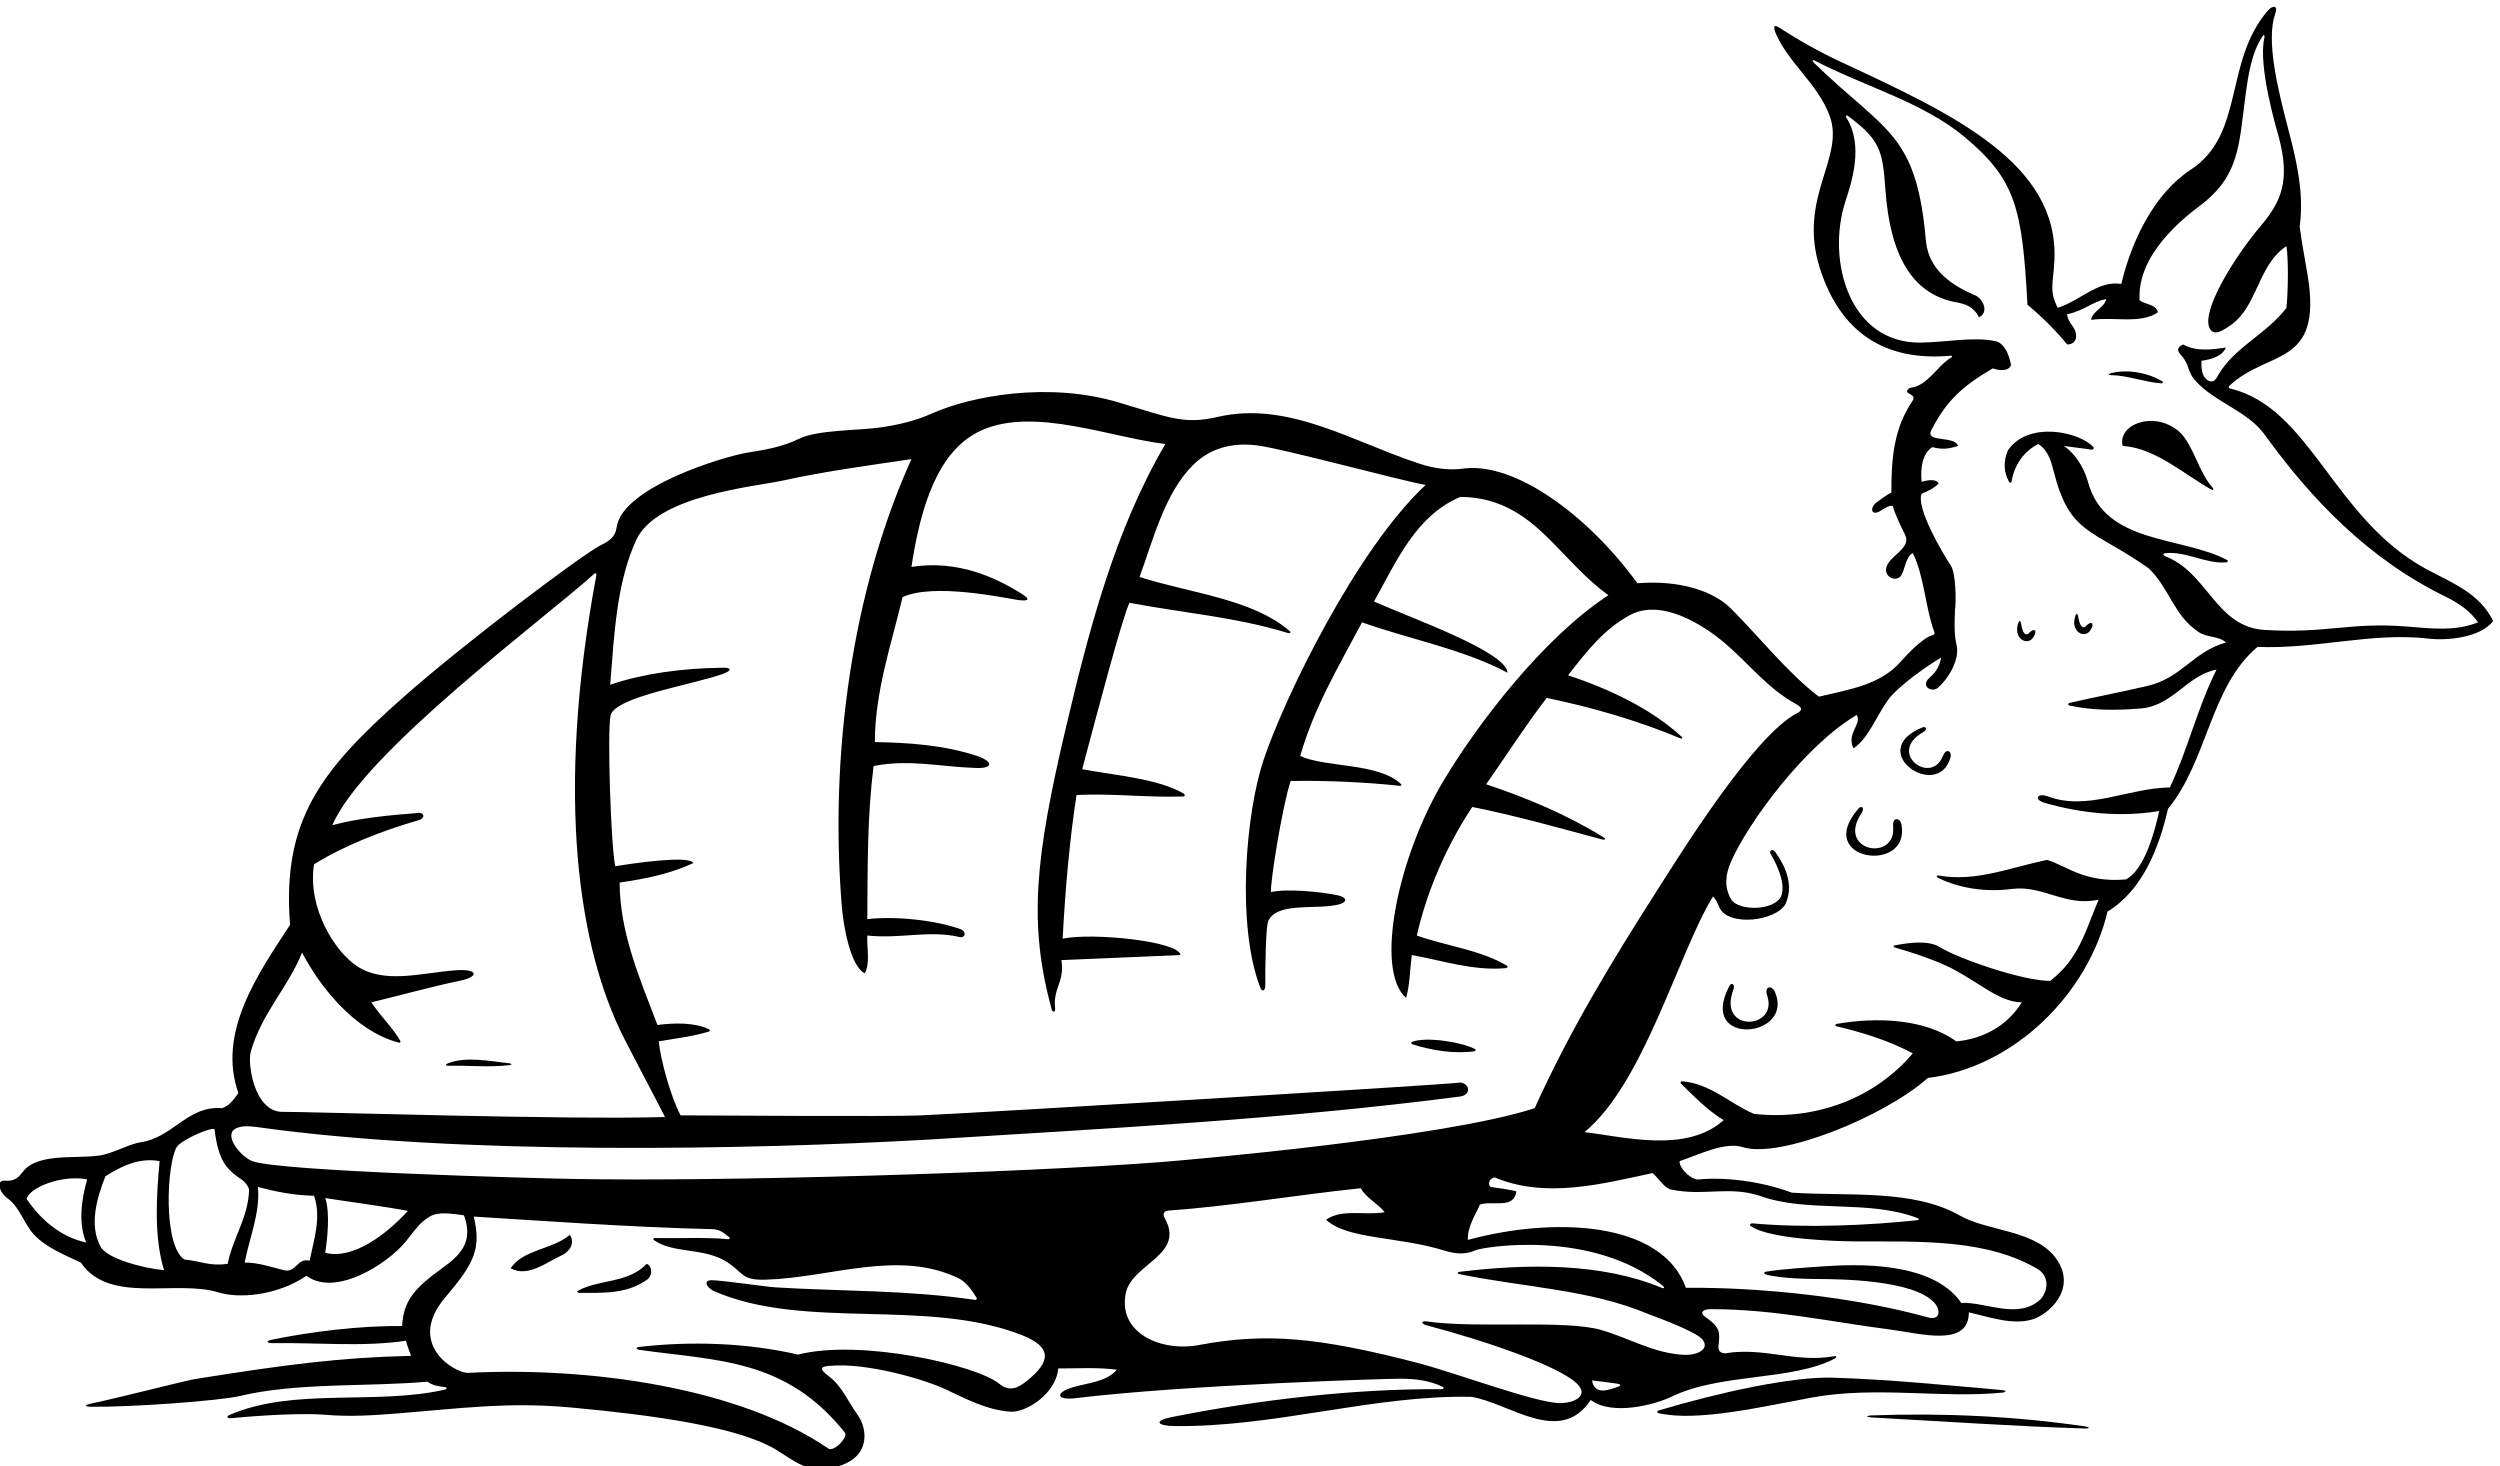 <?xml version="1.0" encoding="UTF-8" standalone="no"?>
<svg xmlns:inkscape="http://www.inkscape.org/namespaces/inkscape" xmlns:sodipodi="http://sodipodi.sourceforge.net/DTD/sodipodi-0.dtd" xmlns="http://www.w3.org/2000/svg" xmlns:svg="http://www.w3.org/2000/svg" version="1.1" id="svg1" width="678.114" height="397.679" viewBox="0 0 678.114 397.679">
  <defs id="defs1"></defs>
  <g id="g1" transform="translate(-64.458,-319.106)">
    <path id="path1" d="m 5432.67,4380.11 c -189.56,102.59 -236.11,330.1 -400.62,368.22 -1.69,0.39 -2.68,3.54 -1.45,4.71 79.35,75.5 190.86,37.4 160.58,224.46 -5.68,35.08 -12.14,66.79 -16.45,100.96 9.18,68.54 -6.11,133 -23.13,197.96 -21.84,83.35 -45.81,181.68 -26.84,235.9 6.6,17.09 -4.63,18.69 -15.34,6.18 -89.81,-104.91 -46.29,-251.77 -156.96,-324.07 -74.82,-48.89 -121.32,-146.55 -141.44,-232.93 -47.55,7.71 -82.89,-33.73 -129.81,-48.83 -18.06,36.13 -8.95,49.05 -6.72,97.01 9.2,198.02 -206.78,298.18 -434.01,403.9 -43.06,20.03 -84.89,43.22 -125.47,69.62 -12.37,8.04 -14.62,4.57 -9.32,-9.65 26.2,-61.5 86.88,-104.55 110.28,-168.89 32.19,-85.84 -65.47,-166.77 -20.06,-310.37 41.79,-132.19 133.11,-191.42 267.16,-179.19 3.72,0.34 3.86,-1.94 0.43,-4.01 -29.22,-17.69 -47.5,-58.19 -84.3,-61.64 -17.36,-13.66 15.42,-10.29 6.42,-25.71 -38.56,-56.54 -43.7,-116.95 -43.7,-187.64 -12.13,-6.53 -20.2,-13.06 -30.1,-20.09 -13.87,-9.83 -12.69,-30.26 9.2,-16.61 8.26,5.15 17.24,11.23 23.7,9.07 8.18,-26.37 23.55,-54.66 25.77,-59.71 12.17,-27.71 -34.6,-41.82 -39.14,-67.21 -3.47,-19.41 22.19,-28.41 30.67,-14.56 8.18,13.34 8.42,36.46 23.6,45.73 23.67,-47.34 25.6,-112.8 44.43,-162.42 0.59,-1.57 -1.41,-4.57 -3.21,-4.94 -22.04,-4.55 -60.59,-48.33 -65.72,-54.15 -42.28,-48 -105.64,-56.75 -166.99,-71.51 -62.69,47.59 -120.13,120.35 -178.97,179.44 -34.11,34.27 -101.25,59.09 -191.17,51.9 -98.71,136.21 -249.03,248.85 -356.39,233.71 -27.17,-3.84 -57.92,0.4 -86.29,9.57 -135.12,43.68 -268.63,129.42 -413,96.03 -68.61,-15.87 -97.61,-1.98 -201.75,29.31 -142.54,42.82 -300.43,13.75 -381.8,-22.58 -33.15,-14.8 -67.41,-22.84 -102.65,-28.03 -45.18,-6.66 -130.62,-4.81 -168.06,-23.44 -32.11,-15.98 -68.79,-22.56 -104.89,-28.17 -43.8,-6.8 -256.62,-69.46 -267.08,-153.3 -2.32,-18.61 -16.19,-27.69 -32.06,-35.42 -34.75,-16.93 -274.34,-196.31 -404.89,-311.98 -167.37,-148.29 -245.63,-250.58 -228.91,-462.29 -65.55,-100.24 -149.087,-219.77 -105.388,-343.15 -10.281,-14.14 -17.996,-25.7 -33.414,-30.84 -69.887,6.02 -100.234,-60.25 -166.234,-69.61 -23.297,-3.31 -56.551,-23.05 -84.094,-27 -47.707,-6.85 -125.774,5.79 -155.563,-32.75 -8.089,-10.47 -16.355,-20.43 -36.222,-18.44 -19.598,2.25 -13.172,-24.26 6.429,-37.27 24.414,-19.28 32.129,-51.41 52.688,-73.26 25.707,-26.99 62.976,-41.12 95.109,-56.55 58.235,-86.14 193.207,-33.69 281.66,-61.07 38.868,-12.03 116.609,-7.7 178.439,34.08 59.39,-43.75 165.32,24.46 202.24,69.57 13.76,16.81 24.08,32.48 37.79,43.4 18.73,14.9 30.52,17.93 81.28,10.41 20.51,-55.69 -9.53,-82.55 -44.38,-107.74 -56.47,-40.82 -78.99,-65.87 -81.9,-118.13 -85.3,1.09 -185.96,-11.48 -265.09,-27.69 -13.86,-2.84 -11.61,-7.4 3.24,-7.15 84.69,1.44 184.6,-8.16 269.89,4.96 1.6,-8.68 7.23,-22.33 10.28,-30.85 -147.9,-3.44 -259.48,-18.44 -439.972,-47.24 -21.297,-3.4 -152.235,-37.51 -215.082,-50.67 -12.051,-2.53 -9.988,-5.87 1.363,-5.98 85.957,-0.8 263.145,12.16 304.934,22.1 116.997,27.83 258.707,18.21 382.167,29.1 11.02,-8.02 21.75,-9.29 35.92,-11.07 4.01,-0.5 4.18,-4.04 -0.23,-5.06 -140.01,-32.33 -309.79,5.11 -439.939,-52.02 -6.289,-2.76 -4.282,-7.2 4.543,-6.3 54.326,5.51 146.326,10.9 190.596,6.99 50.02,-4.4 98.02,-1.22 144.48,2.44 130.33,10.25 227.94,24.32 357.66,12.38 177.8,-16.38 323.87,-39.14 402.21,-77.39 38.55,-18.83 68.78,-53.67 115.8,-47.9 97.93,12.02 86.93,82 66.56,109.79 -19.82,27.03 -31.06,58.19 -59.53,79.64 -21.63,16.31 -14.52,19.19 0.94,20.7 77.42,7.54 195.67,-28.17 236.55,-47.25 42.46,-19.82 83.77,-42.28 132.98,-46.15 31.12,-2.45 93.32,35.7 97.95,88.19 39.84,0 80.97,2.57 119.53,-2.57 -22.09,-25.24 -57.94,-26.39 -89.95,-35.83 -36.1,-10.64 -34.32,-26.99 5.67,-22.18 229.54,27.62 643.15,40.07 665.2,39.69 29.28,-0.51 57.06,-3.52 83.74,-16.76 2.94,-1.46 1.72,-4.68 -1.82,-4.65 -179.07,1.43 -374.41,-21.76 -551.03,-56.85 -36.93,-7.34 -30.62,-17.86 5.61,-18.32 204.72,-2.6 404.79,63.36 604.86,59.64 77.11,-11.57 181.22,-101.54 244.19,-6.43 43.11,-32.96 131.7,-9.48 164.79,6.66 99.37,48.5 245.48,31.87 332.99,77.81 4.76,2.5 3.47,5.62 -1.58,4.72 -77.87,-14.01 -142.79,19.19 -222.45,5.91 -13.42,1.12 -14.19,8.56 -13,17.78 3.49,27.03 1.06,36.73 -26.09,55.64 -15.54,10.83 -3.12,16.63 8.73,16.66 128.91,0.39 247.13,-26.09 366.43,-41.43 62.26,-8 161.3,-37.27 161.3,34.89 39.49,-8.54 87.84,-26.82 129.59,-14.38 32.4,9.65 90.03,60.22 50.96,120.45 -40.7,62.75 -141.39,58.14 -199.83,91.85 -95.1,53.98 -228.76,38.56 -341.86,46.27 -61.69,23.14 -136.23,32.13 -188.92,26.99 -13.82,-2.73 -41.13,21.85 -39.85,37.27 42.42,14.14 92.7,40.32 129.81,28.27 74.05,-22.98 284.57,60.11 376.56,141.38 178.65,21.85 327.73,174.78 366.29,339.29 71.97,43.7 105.39,131.09 123.38,209.49 80.97,98.96 86.1,249.33 182.5,330.3 120.55,-4.78 233.34,30.36 349.7,16.86 39.51,-4.59 105.9,2.9 130.96,35.83 -27.73,57.26 -84.11,77.77 -136.62,106.19 z M 996.016,3395.43 c 22.244,78.92 76.364,131.25 104.624,202.47 32.79,-63.06 103.97,-159.56 197.72,-183.77 1.77,-0.46 3.77,1.64 2.95,3.09 -15.59,27.51 -39.77,49.85 -59.3,79.15 60.68,14.56 120.21,31.42 180.76,44.07 39.81,8.15 36.53,24.33 -6.43,21.42 -70.1,-4.77 -146,-29.04 -202.86,7.77 -44.79,28.99 -102.3,117.99 -88.42,208.2 59.22,37.02 137.4,68.11 212.93,89.87 15.67,4.59 11.43,17.27 -2.1,14.78 -7.86,-1.45 -102.72,-5.37 -173.56,-24.96 64.07,149.44 434.93,422.6 534.67,513.22 1.79,1.63 4.43,0.17 4.08,-2.1 -85.14,-455.99 -35.28,-764.32 55.7,-944.22 18.47,-36.52 72.57,-138.82 84.13,-161.96 -196.82,-6.05 -718.65,10.77 -782.85,10.61 -55.09,2.72 -68.853,98.2 -62.044,122.36 z M 660.453,3006.39 c -51.406,11.56 -91.89,45.3 -121.453,89 5.145,23.13 71.652,49.96 123.383,39.84 -11.567,-40.48 -18.637,-89 -1.93,-128.84 z m 30.203,-9.96 c -25.703,44.98 -7.711,102.81 8.996,145.23 32.129,20.56 69.403,38.55 110.528,30.84 -6.746,-72.13 -11.567,-155.51 8.996,-222.34 -43.696,3.86 -113.738,23.29 -128.52,46.27 z m 258.328,-33.42 c -37.273,-5.14 -52.695,5.14 -88.679,9 -43.567,29.95 -35.492,195.3 -15.367,228.93 8.71,14.56 66.933,40 77.054,37.11 8.074,-64.58 23.996,-81.81 54.02,-102.13 7.59,-5.14 13.668,-11.65 16.668,-21.25 -1.285,-56.55 -33.418,-98.96 -43.696,-151.66 z m 167.076,6.43 c -25.7,6.42 -26.99,-25.71 -52.7,-19.28 -25.7,6.43 -53.4,15.82 -79.676,15.42 8.996,48.84 32.126,101.53 26.986,154.23 39.84,-10.29 70.69,-16.71 114.39,-18 15.42,-43.69 -0.33,-89.8 -9,-132.37 z m 31.97,16.06 c 3.85,25.71 10.28,80.81 0,111.66 29.94,-5 120.49,-16.89 168.52,-26.19 -43.69,-47.55 -111.49,-99.93 -168.52,-85.47 z m 1430.26,-261.64 c -16.45,-12.98 -33.85,-23.41 -56.22,-5.04 -46.43,37.65 -282.36,91.73 -409.98,59.12 -103.37,24.04 -217.99,27.85 -323.87,15.62 -7.33,-0.85 -6.79,-4.94 0.76,-6.01 158.67,-22.42 298.3,-17.45 418.87,-168.86 6.91,-9.16 -22.82,-40.44 -34.07,-32.24 -181.21,124.26 -486.84,167 -733.85,154.22 -25.63,-1.74 -129.46,57.66 -46.57,154.71 59.84,70.06 72.64,99.64 57.5,164.02 116.43,-7.01 316.8,-21.85 489.02,-25.7 14.57,-1.21 23.19,-9.28 31.46,-15.95 2.76,-2.22 1.47,-4.92 -2.25,-4.52 -40.04,4.25 -100.01,1.56 -149.54,2.34 -2.32,0.04 -3.3,-2.78 -1.42,-4.1 40.11,-28.16 102.13,-14.92 148.27,-44.21 35.46,-22.51 29.08,-37.98 79.69,-36.56 132.67,3.74 272.65,63.3 396.3,1.47 15.08,-9.28 24.93,-23.8 34.26,-38.83 1.01,-1.61 -1.14,-4.24 -3.21,-3.93 -137.3,20.35 -268.12,17.31 -406.49,25.55 -19.91,1.18 -110.37,14.64 -130.93,14.64 -15.26,0.48 -13.66,-12.37 3.86,-21.85 185.65,-81.3 434.32,-13.66 629.17,-90.23 62.55,-24.57 58.2,-54.99 9.24,-93.66 z m -927.43,412.34 c -68.75,1.28 -605.79,15.37 -653.145,36.87 -24.879,11.29 -57.141,53.09 -32.594,65.82 12.75,6.61 29.695,5.05 47.129,2.61 412.36,-57.55 1001.63,-45.57 1362.02,-25.3 372.71,23.13 734.03,41.86 1088.74,88.13 22.26,3.8 19.44,25.67 0.45,28.44 -44.23,-5.32 -979.66,-61.81 -1104.15,-67.12 -58.52,-2.5 -424.9,-0.06 -486.75,0.18 -21.85,42.41 -40.64,114.87 -44.5,150.86 34.24,6.11 69.65,9.9 102.9,20.22 1.69,0.52 1.52,3.62 -0.33,4.52 -28.38,13.8 -70.16,13.5 -105.14,8.68 -34.06,89.64 -77.11,187.64 -77.11,290.45 52.69,7.71 104.1,17.99 150.37,39.84 -9,16.71 -127.23,-1.28 -159.36,-6.42 -9,42.41 -16.48,274.43 -9.57,307.11 8.17,38.62 169.73,63.24 229.75,85.3 18.15,6.68 18.22,13.55 -4.28,12.31 -79.63,-1.18 -158.58,-11.65 -226.19,-34.58 8.08,101.54 13.05,208.27 53.05,295.06 42.24,91.64 243.16,108.93 299.46,121.39 85.61,18.95 179.48,31.3 261.82,43.65 -120.22,-266.47 -167.54,-599.88 -141.94,-912.62 3.24,-39.55 17.37,-121.37 46.83,-136.11 11.57,21.85 3.86,51.41 5.15,77.11 68.58,-7.21 125.9,11.47 187.78,-2.99 12.98,-3.03 14.58,11.48 2.86,15.75 -49.17,17.92 -131.38,27.56 -190.64,20.66 0.64,109.88 0,212.06 12.85,312.3 73.07,14.4 136.61,-1.73 208.68,-4.01 37.82,-1.2 34.59,13.85 0.63,25.12 -66.77,21.75 -137.93,26.5 -206.74,27.73 0,101.54 33.41,199.21 56.55,295.6 63.06,29.1 201.9,-0.72 237.26,-6.11 21.49,-2.53 22.76,2.22 5.4,13.06 -55.07,34.42 -131.23,69.11 -224.67,54.74 18.99,123.36 53.82,238.81 143.43,278.66 107.42,47.77 262.39,-14.79 374.51,-28.05 -102.44,-174.74 -155.43,-376.95 -203.14,-579.64 -62.39,-265.04 -76.67,-398.09 -28.56,-574.19 1.51,-5.51 8.45,-5.73 6.76,3.98 -4.44,40.38 20.11,52.93 12.88,97.27 92.53,3.86 154.22,6.43 242.9,10.28 -2.57,28.28 -179.93,46.27 -240.33,33.42 5.14,98.96 14.14,201.78 28.27,293.02 74.01,3.71 144.48,-5.62 218.2,-2.97 3.09,0.12 3.47,4.13 0.43,5.87 -54.35,31.09 -136.47,36.41 -207.06,49.8 31.49,118.08 81.29,307.64 96.39,339.29 111.41,-21.04 216.85,-28.97 323.22,-61.67 4.07,-1.26 6.8,1.22 3.99,3.65 -76.82,66.49 -202.5,77.24 -306.64,110.72 27.95,76.15 51.29,170.91 109.13,228.31 20.28,20.12 61.38,50.01 134.1,39.5 57.82,-8.36 284.98,-70.22 340.25,-80.17 -141.12,-131.24 -288.05,-433.91 -330.36,-560.23 -36.93,-110.28 -55.66,-337.02 -7.23,-464.05 4.21,-11.03 10.74,-7.59 10.57,4.45 -0.44,31.13 1.15,119.23 5.66,129.64 17.44,40.33 94.98,23.35 142.57,34.19 18.83,4.29 20.7,14.51 -1,19.26 -34.02,6.95 -101.87,13.89 -135.73,6.49 -1.48,19.45 22.28,170.98 40.16,226.52 73.72,1.25 156.24,-2.66 223.36,-9.96 1.92,-0.21 3.34,2 2.06,3.25 -45.12,44.33 -156.92,33.89 -205.82,57.8 28.28,98.96 78.4,182.66 125.95,272.46 97.68,-34.7 204.35,-53.98 296.88,-102.81 -2.48,42.26 -188.18,108.26 -272.46,145.22 46.27,82.26 84.82,174.79 176.07,213.35 86.87,0 142.09,-46.57 184.55,-89.16 37.72,-37.84 72.17,-78.56 117.48,-111.34 -132.42,-86.43 -266.24,-261.19 -336.71,-379.11 -93.2,-155.95 -140.56,-385.86 -75.84,-442.13 7.71,26.99 7.71,57.83 11.56,87.39 62.97,-11.11 125.93,-32.89 192.32,-26.62 2.71,0.26 4.07,3.54 1.98,4.79 -54.55,32.7 -125.84,40.63 -184.02,61.67 20.57,91.25 61.7,185.07 113.1,262.19 90.46,-18.09 182.05,-44.11 265.22,-66.36 5.45,-1.46 7.75,1.13 3.47,3.8 -73.93,46.06 -156.59,80.88 -240.41,108.82 39.84,56.55 77.11,115.67 123.37,176.08 90.8,-18.41 189.8,-47.36 272.4,-82.37 3.92,-1.67 5.48,0.9 2.31,3.8 -62.24,56.94 -146.62,96.71 -231.01,124.83 38.04,48.61 72.6,93.73 125.82,122.53 65.34,35.36 151.12,-21.49 190.18,-53.96 52.83,-43.92 88.78,-94.58 150.47,-128.15 9.95,-5.41 11.95,-11.88 2.19,-16.79 -89.11,-44.79 -238.41,-286.13 -288.2,-364.16 -91.5,-143.39 -177.05,-283.97 -248.57,-442.4 -185.07,-60.41 -705.47,-105.6 -766.04,-110.2 -289.55,-21.99 -888.85,-39.85 -1197.6,-34.06 z m 2133.49,-423.94 c -20.1,-6.95 -47.75,-17.43 -52.9,12.99 17.58,-1.85 34.5,-4.37 51.23,-6.59 6.5,-0.87 9.17,-3.81 1.67,-6.4 z m 172.52,96.26 c 14.92,-18.74 -9.24,-32.52 -38.38,-31.05 -60.94,3.09 -111.62,34.19 -167.93,50.57 -74.36,21.61 -253.56,2.6 -356.52,17.59 -11.67,1.69 -11.32,-4.99 -0.12,-7.94 124.94,-32.9 269.16,-83.18 306.12,-118.3 26.59,-25.25 -4.24,-40 -33.02,-40.37 -48.88,-0.62 -213.79,62.16 -295.99,83.25 -198.89,51 -304.88,60.75 -441.51,35.15 -78.67,-14.74 -168.89,26.09 -147.84,110.33 17.21,57.2 119.66,74.61 78.36,148.49 -5.1,8.3 -1.24,14.73 6.14,15.24 129.96,9.34 261.16,31.88 393.6,45.75 11.57,-20.56 35.99,-32.12 48.84,-48.83 -38.4,-7.39 -87.4,7.71 -119.53,-15.42 43.33,-40.53 147.8,-33.74 242.11,-63.16 20.93,-6.2 41.67,-8.91 62.53,0.88 13.53,6.34 236.88,44.77 382.17,-72.44 4.18,-3.37 2.78,-6.22 -2.07,-4.2 -122.31,50.99 -273.29,49.66 -413.2,32.62 -4.42,-0.54 -4.02,-3.66 0.58,-4.62 131.15,-27.22 264.87,-30.8 385.14,-81.4 8.9,-3.74 96.54,-34.6 110.52,-52.14 z m 116.45,293.29 c 98.95,-35.98 221.23,-6.62 322.27,-45.58 2.69,-1.04 2.75,-3.83 0.08,-4.12 -100.15,-10.7 -228.96,-16.5 -337.31,-6.48 -3.18,0.29 -6.18,-3.14 -3.77,-5.01 36.18,-28 182.56,-31.73 214.08,-31.86 131.72,-0.56 269.81,5.91 375.28,-58.6 21.52,-17.67 15.42,-42.41 3.85,-57.83 -44.98,-44.99 -113.09,-6.43 -163.22,-9 -58.48,85.31 -213.74,79.44 -284.21,74.41 -16.97,-1.21 -84.94,-5.37 -114.97,-10.9 -3.22,-0.59 -3.65,-4 -0.76,-4.95 29.76,-9.72 99.36,-9.74 111.74,-9.88 33.26,-0.37 191.19,-0.29 233.94,-49.05 12.32,-14.06 11.52,-36.21 -14.05,-29.11 -149.15,41.45 -339.02,61.56 -493.32,60.33 -48.63,136.15 -268.82,145.3 -444.68,97.67 -1.29,28.28 17.4,53.72 24.41,71.97 25.71,9 69.41,-10.28 74.55,26.99 -14.14,3.86 -34.7,6.42 -52.7,9 -7.71,7.71 0,19.28 9,19.28 104.1,-43.7 218.49,-12.86 321.3,8.99 12.85,-10.28 23.46,-30.04 37.27,-33.41 66.83,-14.14 118.24,7.71 181.22,-12.86 z M 5390.03,4263 c -112.82,8.84 -161.11,-15.04 -288.55,-7.07 -98.46,7.24 -114.46,117.64 -201.78,150.46 -3.72,1.4 -3.66,5.45 0.22,5.89 43.73,4.94 82.46,-22.38 125.48,-18.61 2.64,0.23 3.68,3.5 1.49,4.66 -93.48,49.46 -250.08,31.54 -283.98,159.62 -8.36,29.24 -24.42,55.26 -48.84,73.26 12.52,-2.28 36.15,-4.56 56.57,-7.73 2.63,-0.41 5.12,3.11 3.45,5.01 -27.11,30.94 -132.4,54.98 -174.4,-6.28 -9.39,-22.3 -9.14,-44.6 2.72,-64.94 1.13,-1.93 4.25,-1.25 4.61,0.96 5.41,33.09 24.24,61.17 54.36,76.83 19.61,-12.06 25.94,-33.43 31.46,-55.26 32.99,-130.41 77.02,-116.17 193.45,-197.92 42.41,-39.84 51.41,-96.39 101.53,-129.81 18.15,-12.69 41.13,-7.71 56.55,-21.85 -68.12,-19.27 -89,-71.97 -160.66,-88.67 -50.09,-11.93 -107.93,-22.75 -158.12,-34.52 -3.89,-0.91 -3.89,-4.64 -0.06,-5.47 46.47,-10.11 93.79,-9.85 138.91,-6.28 70.04,1.93 98.96,68.11 160.65,79.68 -38.56,-77.11 -59.12,-164.51 -95.11,-240.33 -84.77,-1.25 -168.32,-48.44 -248.33,-18.44 -22.22,8.33 -30.59,-6.27 -6.56,-13.16 71.91,-20.64 153.64,-29.97 233.05,-16.53 -9,-42.57 -30.85,-121.52 -68.12,-139.51 -85.47,-7.23 -120.81,28.27 -160.65,39.84 -70.81,-14.4 -144.98,-45.62 -220.43,-31.89 -5.34,0.97 -5.93,-2.57 -0.6,-5.18 42.87,-21.03 97.01,-29.28 150.34,-22.05 62.98,7.71 109.25,-37.27 176.07,-21.85 -26.98,-62.97 -39.84,-120.81 -98.95,-165.79 -57.25,0 -189.83,46.62 -224.13,68.42 -24.14,15.33 -63.83,9.49 -93.41,3.96 -3.09,-0.57 -1.84,-3.6 1.71,-4.6 29.62,-8.29 59.99,-18.46 89.7,-30.58 70.9,-28.91 117.18,-80.9 168.29,-80.9 -28.27,-46.26 -77.11,-74.54 -133.66,-79.68 -63.54,46.43 -163.09,49.88 -243.42,35.75 -4.17,-0.73 -4.11,-4.19 0.01,-5.15 53.85,-12.64 108.17,-29.95 154.73,-55.02 -77.11,-91.25 -197.92,-137.52 -323.87,-123.38 -49.46,21.02 -89.4,62.26 -147.29,66.5 -2.28,0.17 -3.25,-3.19 -1.37,-5.01 24.71,-23.93 54.73,-55.24 86.97,-74.34 -76.79,-68.12 -202.67,-33.88 -284.03,-24.42 121.13,98.94 192.15,366.88 262.18,480.67 5.89,-5.16 9.25,-14.11 13.22,-22.75 18.08,-39.33 114.98,-27.7 134.58,7.32 17.62,38.76 -0.19,77.52 -21.04,106.47 -5.95,7.92 -12.38,1.17 -9.49,-3.81 2.9,-4.98 34.39,-56.39 21.53,-87.23 -14.47,-29.13 -85.3,-30.37 -101.53,-6.43 -15.19,26.05 -11.6,51.86 -0.73,76.87 33.68,77.51 148.88,236.19 256.49,299.7 11.56,-18 -21.85,-38.56 -6.43,-68.12 30.72,21.07 45.86,64.32 69.98,98.22 20.84,29.31 86.97,74.8 108.66,86.85 -3.67,-22.25 -15.18,-33.43 -23.77,-41.13 -19.54,-17.48 5.35,-30.93 17.15,-20.4 24.71,22.05 44.86,59.81 38.04,87.82 -5.21,21.4 -4.15,48.93 -3.14,70.1 2.57,19.28 1.86,75.89 -8.58,91.48 -16.94,25.27 -71.07,117.45 -59.54,146.28 14.14,6.43 21.85,9 34.71,20.57 -4.18,10.6 -22.66,7.38 -34.71,3.85 -2.57,26.99 1.29,57.84 21.85,70.69 20.56,-5.14 33.42,-3.86 52.69,2.57 -8.01,21.75 -68.04,5.77 -54.7,32 30.13,59.24 63.7,90.25 125.39,126.08 10.28,-3.86 30.85,-7.71 37.27,6.42 -3.85,21.85 -13.81,44.5 -30.84,48.84 -45.55,9.99 -102,-2.14 -154.07,-2.71 -144.99,-1.57 -191.91,167.6 -153.06,287.69 12.47,38.52 37.91,113.59 2.43,170.38 -2.93,4.7 -0.81,6.97 3.95,3.41 64.22,-48 69.81,-70.3 75.19,-148.23 9.4,-136.1 54.99,-214.81 144.77,-231.13 18.41,-3.35 35.6,-8.93 46.09,-30.57 20.56,10.28 9.15,35.18 -5.14,43.7 -48.84,20.56 -96.39,51.41 -102.82,110.52 -19.19,224.53 -83.23,223.13 -228.61,364.98 -3.85,3.77 -3.09,6.91 1.27,4.63 103.31,-53.97 220.4,-84.28 306.86,-156.71 103.01,-86.3 116.89,-143.97 127.4,-341.42 30.84,-25.7 57.83,-52.69 80.97,-80.96 10.28,0 15.58,4.5 17.99,12.85 2.57,23.13 -16.71,28.27 -17.99,48.84 33.25,6.26 51.4,25.7 79.68,30.84 -3.86,-17.99 -28.28,-24.42 -30.85,-42.41 45.47,6.59 101.53,-9 136.23,15.42 -3.85,16.71 -25.7,15.42 -37.27,24.42 -6,91.68 86.91,165.87 122.91,192.89 80.98,60.78 79.46,123.64 92.64,222.07 6.04,45.06 12.61,90.38 35.78,124.49 2.18,3.21 4.2,0.52 3.15,-3.89 -13.97,-58.56 26.52,-192.06 29.2,-202.15 23.73,-89.05 5.64,-131.69 -36.83,-181.86 -53.21,-62.85 -121.57,-172.86 -104.12,-208.38 8.39,-17.06 26.22,-5.67 43.22,6.29 55.28,38.9 54.88,122.35 113.51,161.07 3.85,-24.42 3.85,-86.11 0,-125.95 -41.13,-53.98 -104.11,-78.4 -138.8,-136.23 -5.68,-11.33 -10.13,-17.35 -21.85,-11.57 -12.85,9 -12.85,24.42 -12.85,39.84 19.27,2.57 42.41,9 50.12,26.99 -26.99,-3.86 -60.41,-9 -87.4,6.43 -15.49,-7.44 -10.66,-14.88 -2.95,-23.32 15.37,-16.83 12.03,-32.88 27.21,-49.86 40.91,-45.77 107.48,-62.09 142.82,-111.9 93.82,-129.8 210.77,-253.18 370.14,-330.29 28.27,-14.3 49.96,-30.36 64.26,-51.41 -46.24,-18.95 -96.5,-12.42 -148.42,-8.35" style="fill:#000000;fill-opacity:1;fill-rule:nonzero;stroke:none" transform="matrix(0.133,0,0,-0.133,0,1056)"></path>
    <path id="path2" d="m 4895,4762.45 c -28.34,17.56 -70.52,25.97 -105.66,16.87 -5.39,-1.4 -5.02,-3.88 0.64,-3.88 31.31,0 69.42,-14.51 102.84,-16.72 2.76,-0.18 4.25,2.44 2.18,3.73" style="fill:#000000;fill-opacity:1;fill-rule:nonzero;stroke:none" transform="matrix(0.133,0,0,-0.133,0,1056)"></path>
    <path id="path3" d="m 4932.63,4656.78 c -50.25,48.75 -129.91,19.85 -119.04,-25.57 67.21,-4.64 124.63,-57.6 179.91,-88.46 6.03,-3.37 6.75,0.07 2.18,5.14 -25.67,28.45 -37.02,81.07 -63.05,108.89" style="fill:#000000;fill-opacity:1;fill-rule:nonzero;stroke:none" transform="matrix(0.133,0,0,-0.133,0,1056)"></path>
    <path id="path4" d="m 4632.54,4242.59 c 7.91,13.68 0,16.87 -8.84,8.04 -8.83,-10.45 -14.49,2.04 -16.65,15.29 -2.06,12.63 -5.08,9.09 -7.31,0.74 -8.04,-30.22 21.55,-44.95 32.8,-24.07" style="fill:#000000;fill-opacity:1;fill-rule:nonzero;stroke:none" transform="matrix(0.133,0,0,-0.133,0,1056)"></path>
    <path id="path5" d="m 4345.61,3854.54 c 6.41,-72.67 -117.31,-50.33 -64.15,28.24 6.3,9.32 0.27,16.58 -6.79,8.45 -92.45,-106.31 106.2,-134.11 87.97,-32.59 -2.67,14.92 -18.87,16.81 -17.03,-4.1" style="fill:#000000;fill-opacity:1;fill-rule:nonzero;stroke:none" transform="matrix(0.133,0,0,-0.133,0,1056)"></path>
    <path id="path6" d="m 3493.14,3400.68 c -22.78,13.55 -99.36,26.8 -129.07,14.9 -2,-0.8 -1.25,-4.09 0.82,-4.74 39.32,-12.42 84.6,-20.1 127.06,-14.28 1.87,0.26 3.02,3.03 1.19,4.12" style="fill:#000000;fill-opacity:1;fill-rule:nonzero;stroke:none" transform="matrix(0.133,0,0,-0.133,0,1056)"></path>
    <path id="path7" d="m 1523.99,3368.28 c 4.92,0.58 5.05,3.04 -0.04,3.62 -42.5,4.9 -91.59,14.97 -128.03,-0.9 -2.98,-1.3 -1.58,-4.13 1.92,-4.04 43.43,1.09 82.97,-3.75 126.15,1.32" style="fill:#000000;fill-opacity:1;fill-rule:nonzero;stroke:none" transform="matrix(0.133,0,0,-0.133,0,1056)"></path>
    <path id="path8" d="m 1526.04,2954.02 c 34.7,-19.28 71.97,11.56 105.39,26.99 13.81,6.9 26.99,23.13 15.42,41.12 -34.7,-29.56 -95.11,-29.56 -120.81,-68.11" style="fill:#000000;fill-opacity:1;fill-rule:nonzero;stroke:none" transform="matrix(0.133,0,0,-0.133,0,1056)"></path>
    <path id="path9" d="m 1803.64,2963.01 c -38.93,-40.15 -95.15,-30.77 -140.29,-54.74 -2.53,-1.35 -1.16,-4.39 1.97,-4.41 53.73,-0.28 99.61,-2.05 140.89,28.31 10.13,9.96 7.72,26.99 -2.57,30.84" style="fill:#000000;fill-opacity:1;fill-rule:nonzero;stroke:none" transform="matrix(0.133,0,0,-0.133,0,1056)"></path>
    <path id="path10" d="m 4569.14,2700.51 c 7.84,0.8 7.19,4.29 -0.9,5 -115.99,10.2 -229.46,21.68 -345.36,25.37 -82.5,2.62 -231.9,-29.84 -355.75,-66.95 -3.27,-0.98 -3.52,-4.66 -0.29,-5.4 79.73,-18.18 211.09,13.19 312.59,31.78 131.43,24.07 266.4,-2.35 389.71,10.2" style="fill:#000000;fill-opacity:1;fill-rule:nonzero;stroke:none" transform="matrix(0.133,0,0,-0.133,0,1056)"></path>
    <path id="path11" d="m 4736.1,2631.67 c -143.64,20.85 -288.51,27.48 -432.87,22.31 -14.96,-0.54 -13.79,-3.59 1.62,-4.42 148.77,-8.05 290.74,-18.03 430.51,-22.3 11.95,-0.37 12.44,2.71 0.74,4.41" style="fill:#000000;fill-opacity:1;fill-rule:nonzero;stroke:none" transform="matrix(0.133,0,0,-0.133,0,1056)"></path>
    <path id="path12" d="m 4749.01,4257.05 c 7.92,13.67 0,16.87 -8.83,8.04 -8.84,-10.45 -14.5,2.04 -16.66,15.29 -2.06,12.62 -5.08,9.08 -7.31,0.73 -8.05,-30.22 21.56,-44.94 32.8,-24.06" style="fill:#000000;fill-opacity:1;fill-rule:nonzero;stroke:none" transform="matrix(0.133,0,0,-0.133,0,1056)"></path>
    <path id="path13" d="m 4447.08,3998.71 c -24.1,-61.07 -114.7,6.72 -40.27,48.56 8.83,4.97 6.89,13.23 -2.06,9.54 -117.22,-48.35 31.48,-150.71 57.69,-61.66 3.85,13.09 -8.43,21.13 -15.36,3.56" style="fill:#000000;fill-opacity:1;fill-rule:nonzero;stroke:none" transform="matrix(0.133,0,0,-0.133,0,1056)"></path>
    <path id="path14" d="m 4088.77,3509.9 c 23.25,-69.14 -102.27,-76.4 -68.99,12.44 3.95,10.53 -3.61,16.18 -8.58,6.63 -64.98,-125.01 134.66,-105.52 93.17,-11.09 -6.1,13.88 -22.3,11.92 -15.6,-7.98" style="fill:#000000;fill-opacity:1;fill-rule:nonzero;stroke:none" transform="matrix(0.133,0,0,-0.133,0,1056)"></path>
  </g>
</svg>
